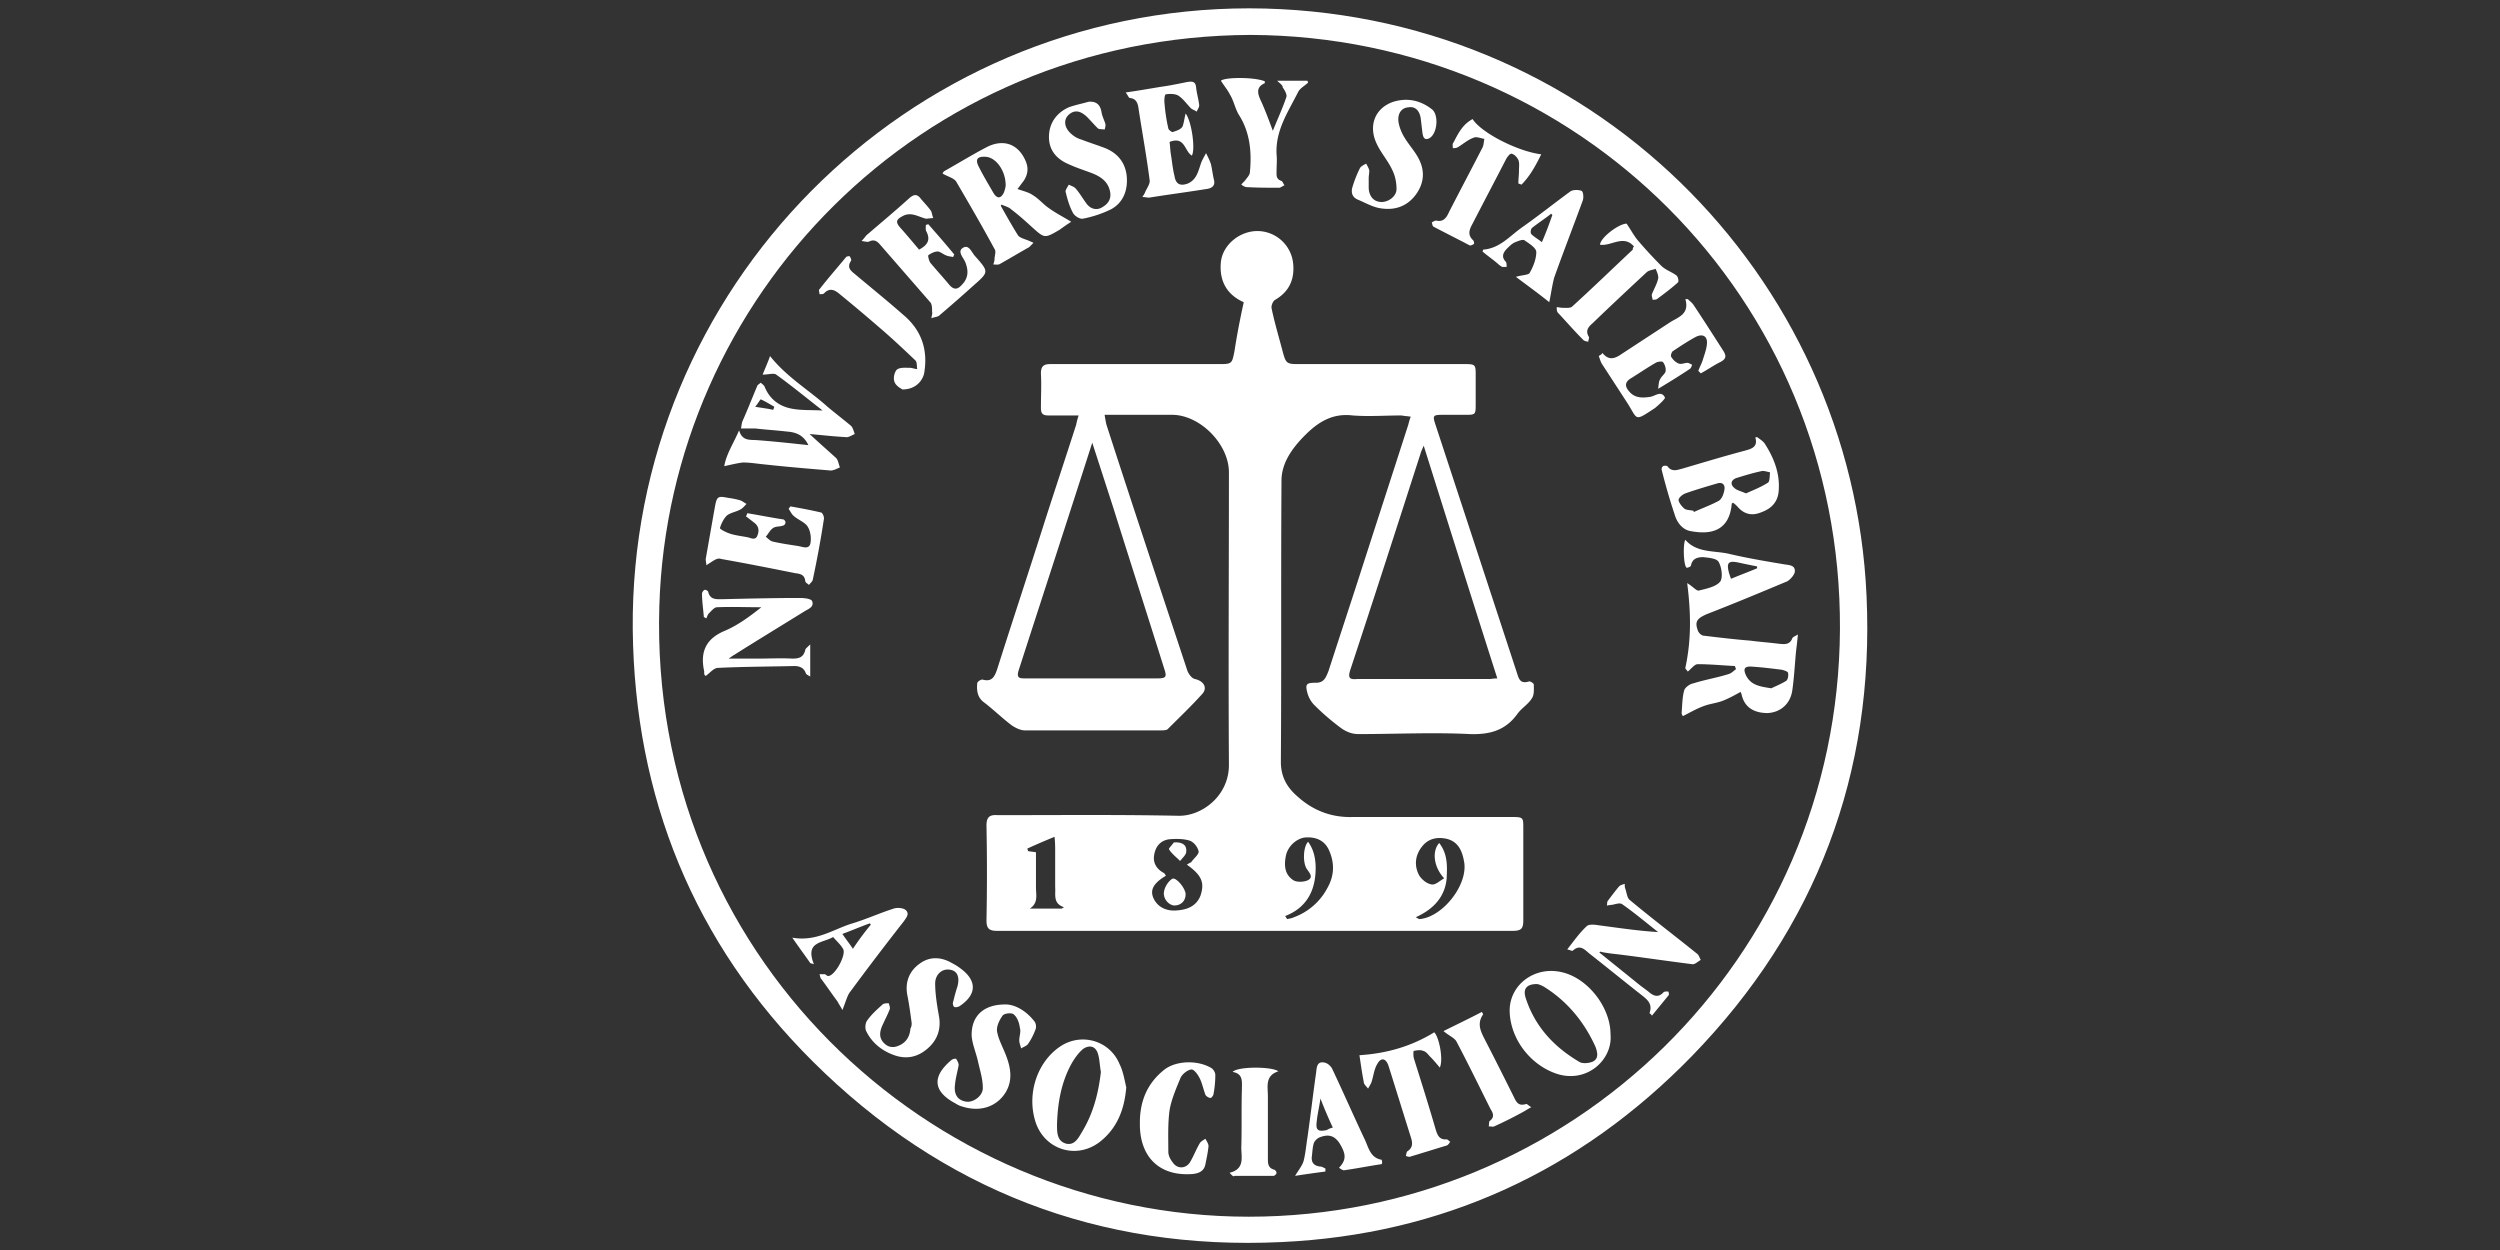 <?xml version="1.0" encoding="UTF-8"?>
<svg xmlns="http://www.w3.org/2000/svg" width="162" height="81" fill="none">
  <rect width="100%" height="100%" fill="#333333" stroke="none"/>
  <path d="M80.957.54c22.002.04 39.074 17.28 39.996 38.088.521 11.467-3.247 21.49-11.302 29.79-7.294 7.498-16.23 11.587-26.61 12.068-11.782.562-22.002-3.368-30.377-11.707-7.695-7.658-11.542-17.12-11.662-27.986C40.802 18.702 58.715.54 80.957.54zm.08 1.723c-21.48.08-37.711 17.04-38.312 37.007-.681 22.452 17.393 39.573 38.192 39.573 20.839 0 38.192-16.68 38.312-38.05.121-21.53-17.072-38.45-38.192-38.53z" fill="#fff"></path>
  <path d="M80.596 19.584c-1.082-.481-1.603-1.363-1.482-2.606.12-1.123 1.242-2.045 2.444-2.005a2.34 2.34 0 012.244 2.165c.08 1.002-.28 1.764-1.162 2.285-.16.08-.28.401-.24.562.2.962.48 1.884.721 2.806.2.722.24.802.962.802h10.82c.722 0 .722.04.722.762v1.804c0 .722 0 .722-.722.722h-1.402c-.642 0-.682.04-.481.641l2.765 8.42 2.525 7.698c.12.401.24.682.761.521.08-.04.32.12.32.2 0 .282.04.642-.12.883-.24.4-.68.641-.961 1.042-.762 1.043-1.764 1.323-3.046 1.283-2.404-.12-4.809 0-7.254 0-.4 0-.801-.16-1.122-.4a15.267 15.267 0 01-1.723-1.484c-.2-.2-.36-.481-.44-.762-.161-.601-.081-.681.56-.681.521 0 .641-.361.802-.762.6-1.845 1.202-3.689 1.803-5.533 1.122-3.488 2.244-6.937 3.367-10.425.04-.16.08-.32.16-.52-.24-.041-.401-.041-.601-.081-1.042 0-2.124.08-3.166 0-1.323-.16-2.245.441-3.086 1.283-.441.441-.842.922-1.122 1.443-.24.441-.401.963-.401 1.484-.04 6.094 0 12.148-.04 18.243 0 .962.4 1.643 1.042 2.205 1.002.922 2.204 1.403 3.607 1.363h10.34c.72 0 .72.04.72.722v5.974c0 .52-.12.681-.68.681H64.605c-.52 0-.681-.16-.681-.681.04-2.045.04-4.09 0-6.135 0-.561.2-.721.721-.681 3.888 0 7.815-.04 11.702.04 1.523.04 3.287-1.283 3.287-3.288-.04-6.335 0-12.63 0-18.964 0-1.845-1.884-3.73-3.687-3.73h-4.369c.04.241.08.482.12.642 1.724 5.333 3.487 10.625 5.25 15.958.08.2.281.48.481.521.561.12.842.561.481.962-.721.802-1.483 1.524-2.244 2.286-.08.08-.32.08-.44.08H66.41c-.28 0-.602-.16-.842-.321-.641-.481-1.202-1.042-1.843-1.524-.401-.32-.441-.761-.401-1.202 0-.12.28-.281.36-.24.602.16.762-.201.922-.642 1.002-3.168 2.044-6.295 3.046-9.463.681-2.125 1.403-4.29 2.084-6.415.04-.2.08-.36.16-.601h-1.963c-.361 0-.481-.12-.481-.481 0-.762.04-1.484 0-2.245 0-.442.16-.602.6-.602h10.981c.802 0 .802-.04.962-.842.16-1.042.36-2.085.601-3.167zm-9.818 9.101c-1.603 5.012-3.206 9.903-4.77 14.755-.16.52.081.52.442.52h8.496c.64 0 .681-.08.48-.68-1.081-3.449-2.204-6.937-3.286-10.385l-1.362-4.21zm21.48.2c-.08.16-.12.281-.16.361-1.523 4.732-3.046 9.463-4.609 14.194-.16.52 0 .601.441.561h8.576c.12 0 .28-.04.521-.04-1.603-5.012-3.166-9.983-4.769-15.075zM76.91 56.03c.12-.08.2-.12.28-.16.161-.24.482-.481.482-.682-.04-.28-.32-.641-.601-.721-.401-.12-.882-.12-1.323-.08-.56.08-.882.48-.962 1.042-.08.48.16.882.602 1.122.08.04.12.12.16.2-.882.522-1.082 1.003-.721 1.605.32.52.881.681 1.402.641.641-.04 1.282-.24 1.563-.962.28-.842.08-1.323-.882-2.005zm14.828 3.408c.16.08.2.12.24.12 1.524-.12 3.207-2.285 2.886-3.768-.12-.682-.4-1.283-1.162-1.444-.601-.12-1.162 0-1.563.521-.44.562-.52 1.243-.16 1.885.16.24.48.521.801.561.24.04.521-.24.802-.4-.681-.722-.802-1.765-.32-2.286.56.722.52 1.523.48 2.325-.12 1.163-.841 1.965-2.004 2.486zm-8.456-.08c.04.08.08.12.12.2.161-.04.281-.04.442-.12a4.004 4.004 0 002.164-1.884c.48-.842.48-1.684.08-2.526-.28-.562-.802-.802-1.483-.762-.561.04-1.162.561-1.282 1.203-.12.601-.08 1.203.48 1.563.24.16.722.12.962 0 .36-.2.08-.48-.08-.721-.28-.401-.24-1.444.08-1.764.441.601.521 1.323.481 2.004-.08 1.364-.721 2.326-1.964 2.807zm-14.948-5.132c-.681.28-1.242.521-1.763.762 0 .04.04.08.04.16.16.04.32.04.52.08v2.286c0 .48.161 1.002-.4 1.363h2.084c.04-.04.08-.08.16-.08-.761-.24-.56-.802-.6-1.324v-2.285c0-.32 0-.561-.04-.962zM109.33 37.786c.401.24.602.521.762.481.481-.12 1.082-.24 1.362-.561.201-.24.121-.922-.08-1.283-.12-.24-.641-.28-1.002-.32-.36 0-.721.08-.801.56 0 .04-.241.16-.281.12-.2-.12-.24-1.563-.08-1.803.762.882 1.924.681 2.886.922 1.202.28 2.404.48 3.606.681.321.04.642.08.602.481-.041.2-.281.481-.481.602-1.724.722-3.447 1.443-5.21 2.125-.641.28-.802.48-.601 1.042.04.16.24.361.4.361 1.002.12 2.004.24 3.006.32.601.081 1.202.121 1.844.201.36.04.721.08.881-.36.04-.08.161-.12.361-.241-.04.44-.08.762-.12 1.082-.08.842-.121 1.684-.241 2.526-.12.882-.761 1.444-1.603 1.484-.761 0-1.483-.28-1.683-1.203-.04-.12-.08-.2-.08-.16-.361.2-.721.4-1.122.56-.401.161-.882.201-1.283.362-.44.16-.841.4-1.322.641 0 0-.08-.12-.08-.2.04-.481.04-1.003.16-1.444.04-.2.361-.44.601-.48.762-.241 1.523-.362 2.284-.602.161-.04.321-.2.481-.32-.04-.081-.04-.121-.08-.201-.801-.04-1.603-.12-2.404-.12-.201 0-.401.28-.642.48-.04-.08-.16-.16-.16-.24.401-1.844.361-3.609.12-5.493zm5.451 6.816c.24-.12.641-.28.962-.481.12-.08.16-.36.12-.521 0-.08-.241-.16-.401-.2-.641-.081-1.282-.161-1.924-.201-.481-.04-.601.12-.4.561.32.642.881.722 1.643.842zm-.922-7.778v-.12c-.401-.08-.802-.16-1.162-.241-.722-.16-.842 0-.641.722.04.08.04.16.12.32.561-.24 1.122-.44 1.683-.681zM46.933 30.209c.12-.762.601-1.483.962-2.325.2.721.721.6 1.202.641 1.082.08 2.164.2 3.286.32-.32-.68-.841-.841-1.402-.881-.681-.08-1.363-.12-2.044-.2h-.922c.04-.161.04-.362.12-.522.321-.722.602-1.443.922-2.205.04-.12.16-.16.24-.24.08.08.2.16.241.24.32.802.922 1.283 1.763 1.443.602.12 1.243.08 2.004.12-1.082-.841-2.004-1.603-3.005-2.325-.16-.12-.481 0-.882 0 .16-.4.36-.842.48-1.203 1.083 1.364 2.525 2.205 3.728 3.288.48.4 1.002.802 1.483 1.203.16.12.2.36.28.561-.2.08-.4.24-.601.2-.721-.04-1.443-.12-2.324-.2.64.602 1.202 1.083 1.723 1.564.12.12.16.4.24.601-.2.08-.4.2-.6.2-1.444-.12-2.886-.24-4.33-.4-.44-.04-.88-.12-1.362-.12-.32.04-.68.12-1.202.24zM50.1 26.56c.04-.08.04-.12.08-.2-.28-.16-.6-.36-.881-.481-.04 0-.16.24-.361.481.48.08.842.12 1.162.2zM64.847 13.33c.36.64.721 1.282 1.122 1.924.12.16.44.24.641.32.08.04.2.08.36.161l-.28.28c-.641.361-1.242.722-1.883 1.083-.12.08-.28.04-.441.04.04-.12.08-.24.08-.36 0-.201.12-.482 0-.642-.802-1.484-1.643-2.927-2.485-4.37-.16-.24-.56-.321-.881-.521 0 0 .04-.12.12-.16.922-.522 1.843-1.084 2.765-1.565 1.042-.52 1.964-.2 2.445.802.24.481.24.923-.08 1.404-.16.2-.321.44-.401.52.32.121.721.201 1.002.402.4.24.68.601 1.042.842.44.32.921.561 1.442.882-.2.12-.48.32-.761.521-.962.561-.962.561-1.763-.16-.441-.401-.882-.802-1.363-1.163-.16-.16-.4-.2-.641-.32.04-.04 0 .04-.04.08zm.32-1.324c0-.962-.64-1.804-1.282-1.844-.561-.04-.721.16-.44.681.28.562.6 1.083.92 1.644.241.401.482.401.682 0 .08-.2.12-.4.12-.48zM113.859 28.324c.161.12.361.24.481.401.601.922 1.002 1.925.922 3.047-.04.722-.441 1.163-1.082 1.404-.641.28-1.162.16-1.603-.361-.08-.08-.16-.16-.281-.24-.04.04-.08.04-.08.08-.16 1.764-1.362 2.004-2.645 1.764-.521-.08-.882-.522-1.042-1.043a39.25 39.25 0 01-.841-2.887c-.04-.08 0-.24.08-.28.04-.04.24-.04.28 0 .281.4.641.24.962.16 1.363-.4 2.685-.802 4.048-1.163.441-.12.881-.24.681-.882.04.04.08 0 .12 0zm-4.128 4.771c0 .04.041.08.041.08.521-.24 1.082-.44 1.603-.721.2-.12.32-.441.36-.682.08-.36-.12-.561-.481-.44-.681.2-1.362.4-2.044.64-.2.081-.44.281-.44.442.04.2.24.44.4.561.121.08.361.08.561.12zm3.407-1.122c.441-.2.962-.401 1.403-.682.16-.08.12-.44.16-.681-.201-.04-.401-.12-.561-.08-.561.12-1.082.28-1.603.44-.361.12-.441.401-.161.642.161.16.401.2.762.36zM72.982 70.463c-.12 1.443-.601 2.686-1.763 3.568-1.523 1.123-3.567.441-4.128-1.363-.561-1.804.12-3.849 1.603-4.851 1.362-.922 3.206-.401 3.847 1.122.24.482.32 1.003.441 1.524zm-1.643-1.002c-.08-.401-.08-.842-.2-1.203-.16-.481-.561-.561-.962-.28-.28.24-.481.52-.681.841-.722 1.243-.962 2.646-1.002 4.05 0 .52 0 1.082.6 1.243.562.12.802-.401 1.043-.802.721-1.203 1.042-2.486 1.202-3.85zM104.361 67.015c.161 1.644-1.523 3.207-3.486 2.566-1.683-.562-2.966-2.205-3.046-3.97-.08-1.764 1.603-3.047 3.406-2.606 1.684.401 3.126 2.286 3.126 4.01zm-4.769-3.248c-.681 0-.921.32-.721.922.601 1.845 1.843 3.168 3.486 4.13.201.12.642.08.882-.04.361-.2.281-.561.16-.922-.721-1.604-1.803-2.927-3.246-3.85-.24-.16-.48-.24-.56-.24zM59.557 16.176c.52-.28.761-.601.48-1.163-.08-.12-.04-.32-.04-.44.04 0 .12-.04.16-.04.562.64 1.123 1.282 1.684 1.964-.04.04-.04.08-.08.16-.16-.04-.32-.04-.481-.12-.2-.08-.36-.24-.521-.24-.2 0-.44.12-.601.24-.04.04.04.36.12.481.4.481.842.962 1.242 1.444.28.32.521.32.802 0 .44-.442.44-.923.24-1.444-.12-.32-.56-.722-.16-.962s.561.32.801.561c.882 1.002.882 1.002-.12 1.885a98.286 98.286 0 01-2.244 1.964c-.12.08-.32.08-.48.16 0-.16.08-.28.04-.44 0-.201 0-.482-.121-.602l-3.246-3.729c-.2-.24-.4-.36-.721-.2-.08.04-.241 0-.481-.04.2-.2.28-.361.4-.441.882-.762 1.804-1.524 2.685-2.326.321-.28.521-.28.762.04.2.241.44.482.641.762.08.12.08.32.16.481-.16 0-.32.04-.48.04-.481-.12-.922-.44-1.443-.2-.481.24-.561.4-.2.802.36.4.76.882 1.202 1.403zM76.83 7.355c.4.52.64 2.365.4 2.726-.48-.28-.44-1.283-1.443-.882.04.24.04.521.08.762.08.48.12.962.24 1.443.081.521.362.682.883.481.52-.24.64-.721.801-1.203.08-.28.24-.52.36-.761.121.24.241.48.321.721.08.361.12.722.2 1.043.08.36-.16.521-.48.561-1.242.2-2.485.361-3.727.561-.12 0-.28-.04-.441-.04.08-.12.16-.24.2-.36.12-.241.28-.482.28-.682-.2-1.564-.48-3.087-.72-4.65-.04-.322-.12-.683-.562-.723-.08 0-.12-.16-.28-.36.842-.12 1.523-.241 2.244-.361.601-.08 1.162-.2 1.763-.321.321-.04.521-.04.561.36.04.402.16.763.2 1.163 0 .12-.12.281-.16.401-.12-.08-.24-.12-.36-.2-.28-.28-.521-.642-.842-.842-.2-.12-.56-.12-.801-.08-.08 0-.12.4-.08.641.04.522.12 1.043.24 1.564 0 .08.2.24.28.24.241-.08.522-.16.642-.36.08-.2.12-.522.2-.842zM103.84 22.871c.441.561.882.32 1.282.04l3.126-2.045c.521-.32 1.243-.52.962-1.483h.16c.121.12.281.24.361.36.641.963 1.283 1.965 1.924 2.968.24.36.2.56-.201.761-.4.2-.801.481-1.242.722l-.16-.16c.08-.24.2-.441.28-.682.121-.4.281-.802.281-1.163 0-.44-.321-.56-.722-.36-.52.28-1.001.601-1.482.922-.08.04-.161.28-.121.36.121.201.281.361.481.442.161.08.401-.04.561-.04.121 0 .201.08.321.12-.04.12-.08.24-.16.28-.601.401-1.243.802-2.044 1.283.04-.28.04-.48.12-.601.08-.2.321-.36.361-.521.04-.2-.04-.441-.161-.602-.04-.08-.36-.04-.48.04-.561.321-1.082.682-1.603 1.003-.401.24-.401.521-.121.842.361.44.842.44 1.363.36.32-.04.721-.44.962.04.04.08-.401.482-.642.682-1.402.922-1.082.762-1.843-.4l-1.563-2.406c-.12-.16-.16-.361-.24-.561.12-.08.2-.12.24-.201zM45.77 36.623c0-.12-.04-.28-.04-.4.2-1.123.401-2.286.602-3.409.12-.641.2-.681.801-.561.28.04.521.08.802.16.16.04.28.16.44.24-.12.121-.24.282-.4.362-.28.16-.642.2-.882.4-.2.201-.36.522-.44.803 0 .08.4.28.64.36.361.12.762.16 1.163.24.2.041.52.242.64-.16.121-.32.04-.6-.24-.801-.16-.12-.36-.281-.52-.401.04-.08.08-.12.08-.2.761.12 1.522.28 2.324.4.08 0 .16.12.16.2 0 .08-.08.201-.16.201-.2.08-.481.04-.641.16-.2.12-.32.401-.481.562.16.12.28.28.48.32.522.12 1.083.201 1.604.281.28.04.681.24.801-.12.08-.32.04-.802-.16-1.123-.16-.28-.601-.44-.882-.681-.16-.12-.24-.321-.36-.481.04-.04.08-.12.12-.16.681.12 1.322.24 2.004.4.08.04.2.28.16.441-.2 1.323-.44 2.606-.721 3.93-.04.12-.16.2-.24.32-.081-.08-.241-.16-.241-.24-.04-.401-.28-.481-.642-.522-1.603-.32-3.206-.641-4.809-.922-.28-.12-.6.2-.962.401zM103.64 61.723c.842.681 1.643 1.323 2.485 2.005.24.2.481.36.681.52.321.281.641.442 1.002.04.04-.04.2-.04.28-.04.041 0 .081.201.041.241l-1.082 1.323c-.081-.12-.161-.16-.161-.16.241-.641-.2-.922-.601-1.243-1.122-.882-2.204-1.764-3.326-2.646-.321-.28-.601-.561-1.042-.16-.04.04-.16-.04-.361-.08.441-.562.802-1.083 1.283-1.524.16-.12.521-.08.761-.04 1.242.16 2.525.36 3.847.44-.761-.6-1.523-1.242-2.324-1.803-.16-.12-.441 0-.681.04-.121 0-.241.04-.321.04.04-.12 0-.24.08-.321.241-.32.481-.641.722-.922.08-.08.24-.12.36-.16 0 .12 0 .24.04.32.08.24.12.602.281.722 1.443 1.203 2.925 2.325 4.368 3.488.12.08.16.28.24.401-.16.08-.36.28-.52.28-1.604-.2-3.207-.44-4.81-.64-.36-.04-.761-.081-1.122-.161-.08-.04-.08 0-.12.04zM45.61 39.992c-.04-.521-.12-1.042-.12-1.524 0-.08.08-.2.16-.24.08-.04.241.08.241.12.12.521.521.481.882.481 1.683-.04 3.366-.08 5.05-.08.28 0 .72.04.8.2.161.401-.28.522-.52.682-1.483.922-3.006 1.844-4.529 2.807-.08.04-.12.08-.36.24h1.883c.761 0 1.483-.04 2.244 0 .441 0 .722-.08.842-.561 0-.08.12-.16.32-.36v2.084c-.12-.08-.24-.12-.28-.2-.12-.361-.4-.482-.761-.482-1.644.04-3.287.04-4.93.12-.28 0-.52.321-.801.522.04 0-.04 0-.08-.08-.04-.12 0-.2-.04-.321-.241-1.243.2-2.045 1.362-2.526.842-.36 1.603-.922 2.364-1.524-.961 0-1.923-.04-2.885 0-.16 0-.36.241-.52.401-.081.08-.121.24-.161.321-.08-.04-.12-.08-.16-.08zM59.076 66.294c-.08-.602-.16-1.203-.28-1.805-.161-.842.12-1.563.8-2.044.642-.482 1.403-.441 2.085-.04.16.08.36.2.52.32 1.123.802 1.123 1.724-.04 2.486-.08.04-.24.08-.32.04-.08-.04-.12-.24-.08-.32.08-.321.16-.642.28-1.003.16-.601 0-1.002-.44-1.082-.521-.12-1.002.28-1.002.882 0 .681.12 1.403.24 2.084.16.842-.08 1.564-.721 2.125-.642.562-1.363.722-2.164.442-.802-.281-1.443-.802-1.804-1.524-.12-.2-.08-.561.04-.722.28-.4.642-.721 1.002-1.042.08-.08.28-.08.4-.08.041.16.121.32.041.44-.12.321-.28.602-.4.883-.201.4-.321.842 0 1.203.24.28.56.4.961.24.521-.2.761-.601.802-1.123.08-.16.08-.24.08-.36zM88.692 11.565v.642c.04.561.36.882.841.882.441 0 .962-.36.962-.842 0-.401-.08-.842-.28-1.243-.28-.601-.722-1.082-1.002-1.684-.561-1.163-.12-2.325 1.082-2.726.921-.28 1.763-.08 2.484.48.481.362.361 1.605-.16 1.885-.32.16-.4-.08-.44-.32-.04-.321-.08-.682-.12-1.003-.081-.44-.322-.762-.802-.681-.481.04-.682.44-.642.882.04.36.2.761.401 1.082.24.401.561.762.802 1.163.52.842.52 1.684-.04 2.486-.602.842-1.443 1.082-2.365.922-.48-.08-.962-.361-1.443-.561-.36-.16-.44-.482-.32-.842.12-.401.28-.802.48-1.203.08-.12.241-.2.401-.28.08.16.16.28.2.44 0 .16-.04.361-.04.521zM70.537 6.593c.521-.04.762.2.842.682.04.24.16.48.24.721.04.12 0 .281-.04.401-.16-.04-.32 0-.44-.08-.24-.24-.481-.521-.722-.762-.44-.4-.801-.44-1.162-.12-.32.28-.32.762.08 1.163.2.2.441.36.722.44.52.201 1.042.362 1.563.562.881.361 1.362 1.043 1.402 1.965.04.842-.28 1.604-1.042 2.005a7.334 7.334 0 01-1.803.6c-.2.041-.521-.16-.641-.36-.24-.44-.361-.882-.481-1.363-.04-.12.12-.32.2-.481.16.08.32.12.44.24.281.321.482.682.722 1.003.28.36.682.44 1.042.2.401-.24.601-.601.441-1.123-.16-.56-.601-.841-1.082-1.042-.521-.2-1.042-.36-1.563-.601-.761-.321-1.282-.882-1.282-1.764 0-.883.48-1.564 1.282-1.925.44-.16.882-.24 1.282-.36zM65.247 65.09c.602.04 1.283.441 1.804 1.123.08.12.12.36.04.521-.12.32-.28.642-.481.922-.08.12-.32.2-.44.281-.04-.16-.121-.36-.121-.521 0-.28.12-.562.04-.802-.04-.32-.16-.682-.4-.882-.121-.12-.602-.08-.722.08-.2.28-.4.682-.36 1.002.08.522.36 1.003.56 1.524.32.802.481 1.644 0 2.446-.6.962-1.683 1.283-2.805.922-.16-.04-.32-.12-.44-.2-1.444-.762-1.564-1.725-.281-2.807.08-.08.28-.12.32-.08.08.12.16.28.16.4-.08.442-.2.843-.24 1.283-.08.642.2 1.003.721 1.083.481.08 1.123-.4 1.083-.922 0-.561-.2-1.163-.321-1.724-.12-.521-.36-1.083-.4-1.604-.041-1.283.76-2.085 2.283-2.045zM105.884 15.976c-.681-.802-1.483 0-2.204-.12.04-.482 1.242-1.364 1.723-1.364.281.401.481.802.761 1.123.481.561.962 1.082 1.483 1.604.281.28.682.4 1.002.641.08.08.16.36.08.441-.441.401-.881.722-1.362 1.083-.08.04-.201.04-.281.04 0-.12-.08-.24-.04-.361.12-.32.321-.642.401-1.002.04-.2-.08-.442-.16-.642-.201.08-.441.08-.602.24-1.162 1.083-2.324 2.166-3.486 3.288-.281.24-.481.481-.241.882.041.08-.04.2-.04.321-.12-.04-.24-.04-.32-.12-.561-.562-1.082-1.163-1.643-1.764-.08-.08-.08-.24-.08-.361.12 0 .24.04.36.04.201 0 .521.04.641-.08 1.323-1.203 2.605-2.446 3.928-3.689 0-.08 0-.12.08-.2zM88.09 68.378c1.844-.12 3.407-.601 4.85-1.484.32.321.6 1.765.36 2.286-.2-.24-.4-.481-.601-.682-.16-.16-.28-.36-.48-.4-.161-.08-.402-.04-.602 0-.04 0-.04.32 0 .48.48 1.524.962 3.048 1.403 4.571.12.401.24.722.721.682.08 0 .16.12.24.16-.08.08-.12.2-.24.24-.802.241-1.563.482-2.365.722-.08.04-.2-.04-.28-.04.04-.12.04-.28.12-.32.36-.241.32-.562.2-.923-.48-1.523-.961-3.087-1.442-4.61-.16-.481-.481-.562-.722-.12-.2.32-.24.721-.36 1.122-.04.16-.16.32-.24.481-.12-.16-.281-.28-.281-.441-.12-.601-.2-1.203-.28-1.724zM95.424 7.716c.561.882 2.886 2.085 4.449 2.285-.361.722-.722 1.404-1.283 1.965-.08-.04-.12-.04-.2-.08 0-.281.04-.562.04-.842 0-.24.04-.482-.04-.682-.08-.16-.24-.36-.441-.4-.08-.041-.28.2-.36.36-.722 1.403-1.443 2.766-2.165 4.17-.2.36-.36.721.04 1.082.04.04.08.2.04.24-.08.04-.2.121-.28.081-.761-.401-1.563-.802-2.325-1.203-.08-.04-.08-.16-.12-.28.08-.04.2-.12.28-.12.482.12.682-.201.842-.562.722-1.403 1.443-2.767 2.165-4.17.08-.16.08-.36.12-.561-.24-.04-.521-.16-.682-.08-.36.12-.68.4-1.002.601-.12.08-.24.08-.36.08 0-.12-.04-.28.04-.36.28-.522.561-1.163 1.242-1.524zM82.76 5.23h1.964c0 .04.04.08.04.12-.2.201-.52.362-.64.602-.642 1.283-1.484 2.486-1.403 4.05.04.36 0 .721 0 1.082 0 .28-.04.521.32.642.08.04.12.2.2.28-.12.04-.2.12-.32.16-.721 0-1.403 0-2.124-.04-.12 0-.24-.08-.36-.16.08-.12.2-.2.28-.32.12-.161.28-.321.28-.522.12-1.283 0-2.566-.721-3.688-.24-.401-.32-.883-.561-1.283-.16-.321-.4-.602-.601-.923.28-.24 2.204-.24 2.845.04v.12c-.56.241-.48.642-.28 1.083.28.602.52 1.243.801 2.005.32-.802.641-1.483.882-2.205.04-.16-.12-.441-.24-.602 0-.16-.161-.24-.361-.44zM58.475 25.237c-.12-.08-.441-.24-.521-.52-.08-.201 0-.602.16-.763.2-.16.561-.12.842-.12.16 0 .32.08.48.08-.04-.2 0-.44-.12-.561-.761-.722-1.523-1.443-2.324-2.125a118.323 118.323 0 00-2.525-2.125c-.32-.28-.681-.521-1.082-.08-.04.04-.2.04-.28.04 0-.12-.08-.28 0-.32.56-.723 1.162-1.404 1.723-2.086.04-.04.2-.08.24-.04.04.08.12.2.08.28-.32.482.04.682.32.923 1.003.842 2.045 1.684 3.047 2.566 1.202 1.002 1.643 2.285 1.362 3.849-.16.561-.641 1.002-1.402 1.002zM73.864 72.749c0-1.404.48-2.566 1.603-3.448.801-.602 2.204-.602 3.046-.08.12.08.24.28.24.44 0 .401-.04.842-.12 1.243 0 .08-.16.28-.2.24-.12 0-.281-.12-.321-.2-.12-.32-.2-.681-.32-.962-.121-.28-.362-.641-.562-.681-.24 0-.601.28-.721.52-.28.682-.601 1.404-.722 2.126-.12.882-.08 1.804-.08 2.686 0 .24.12.481.28.682.281.44.842.44 1.123 0 .24-.401.4-.842.641-1.243.08-.12.24-.2.36-.281.08.16.201.32.201.481-.04.401-.12.762-.2 1.163-.08.44-.401.601-.842.641-2.084.16-3.366-1.042-3.406-3.127v-.2zM54.587 65.451c-.12-.24-.24-.4-.32-.561-.36-.481-.681-.962-1.042-1.444-.08-.08-.08-.2-.12-.32h.32c.08 0 .16.12.24.12.441 0 1.203-1.403.962-1.764-.16-.28-.4-.481-.64-.762-.682.401-1.844.28-1.243 1.764-.08-.04-.16-.04-.24-.08-.361-.521-.722-1.002-1.163-1.644 1.563.28 2.685-.561 3.888-.922.921-.28 1.803-.682 2.685-.962.24-.08.6-.04.761.08.28.24.08.481-.12.762a192.232 192.232 0 00-3.447 4.53c-.2.24-.28.602-.52 1.203zm1.844-5.533c-.04-.04-.04-.08-.08-.08-.561.2-1.122.441-1.764.682.24.36.441.601.682.962.4-.602.761-1.083 1.162-1.564zM100.394 19.583c-.641-.52-1.363-1.042-2.164-1.643.4-.12.801-.12.882-.241.24-.401.44-.922.44-1.363 0-.28-.48-.562-.76-.762-.121-.08-.402.04-.602.12-.2.08-.36.24-.521.401-.28.28-.4.562-.08.882.04.08.04.2.04.321h-.28c-.08-.04-.201-.12-.281-.2-.32-.281-.681-.522-1.002-.802.04-.08.04-.12.04-.12 1.082-.08 1.723-.883 2.525-1.444 1.082-.762 2.084-1.564 3.126-2.325.16-.12.521-.12.721-.04.12.04.16.44.08.64-.601 1.645-1.242 3.289-1.843 4.973-.121.44-.201 1.002-.321 1.603zm.2-5.653l-.08-.08c-.4.32-.841.601-1.242.922-.08.08-.12.32-.04.401.2.2.44.32.681.521.281-.641.481-1.203.681-1.764zM89.533 75.435c-.802.12-1.603.28-2.445.4-.08 0-.2-.08-.32-.16.48-.521.48-.882 0-1.644-.32-.44-.681-.561-1.283-.32-.16.08-.32.24-.36.4-.08.281-.08.562-.12.842-.04.401.16.602.56.642.12 0 .2.08.321.12v.2c-.601.08-1.202.161-1.964.281.24-.4.481-.681.561-1.002.12-.481.16-1.002.24-1.484.201-1.403.362-2.806.562-4.21.04-.32.04-.761.561-.64.2.04.4.24.48.4.722 1.524 1.404 3.087 2.125 4.61.24.522.36 1.164 1.082 1.284.04.16.04.2 0 .28zm-3.166-2.366a29.588 29.588 0 01-.802-1.884c-.08.56-.2 1.042-.24 1.483-.08.561.08.682.641.561.08-.04.2-.12.401-.16zM79.674 75.996c1.002-.24.762-1.002.762-1.644.04-1.283 0-2.526.04-3.809 0-.48.08-.962-.601-1.082.32-.361 2.525-.361 2.965-.04-.881.28-.681 1.002-.681 1.603v4.01c0 .36 0 .641.4.761.08 0 .161.16.161.201 0 .08-.12.2-.2.2h-2.525c-.08.08-.16-.04-.32-.2zM93.54 66.814c.802-.4 1.644-.801 2.485-1.242.04.08.08.12.08.16-.44.641-.12 1.163.16 1.724.602 1.163 1.203 2.365 1.804 3.568.16.321.28.682.802.522.08-.04.2.12.36.2-.24.12-.4.24-.56.32a26.29 26.29 0 01-1.844.923c-.08.04-.24 0-.361 0 .04-.12 0-.32.08-.36.32-.242.2-.522.04-.763-.721-1.443-1.442-2.927-2.204-4.37-.12-.24-.52-.4-.842-.682z" fill="#fff"></path>
  <path d="M76.829 57.954c0 .44-.32.722-.721.722-.361 0-.762-.442-.682-.883.04-.32.28-.681.521-.841.24-.16.882.6.882 1.002zM76.068 54.586c.64-.04.841.24.801.601 0 .2-.24.401-.4.602-.241-.24-.562-.482-.722-.762-.04-.04.28-.361.32-.441z" fill="#fff"></path>
</svg>
